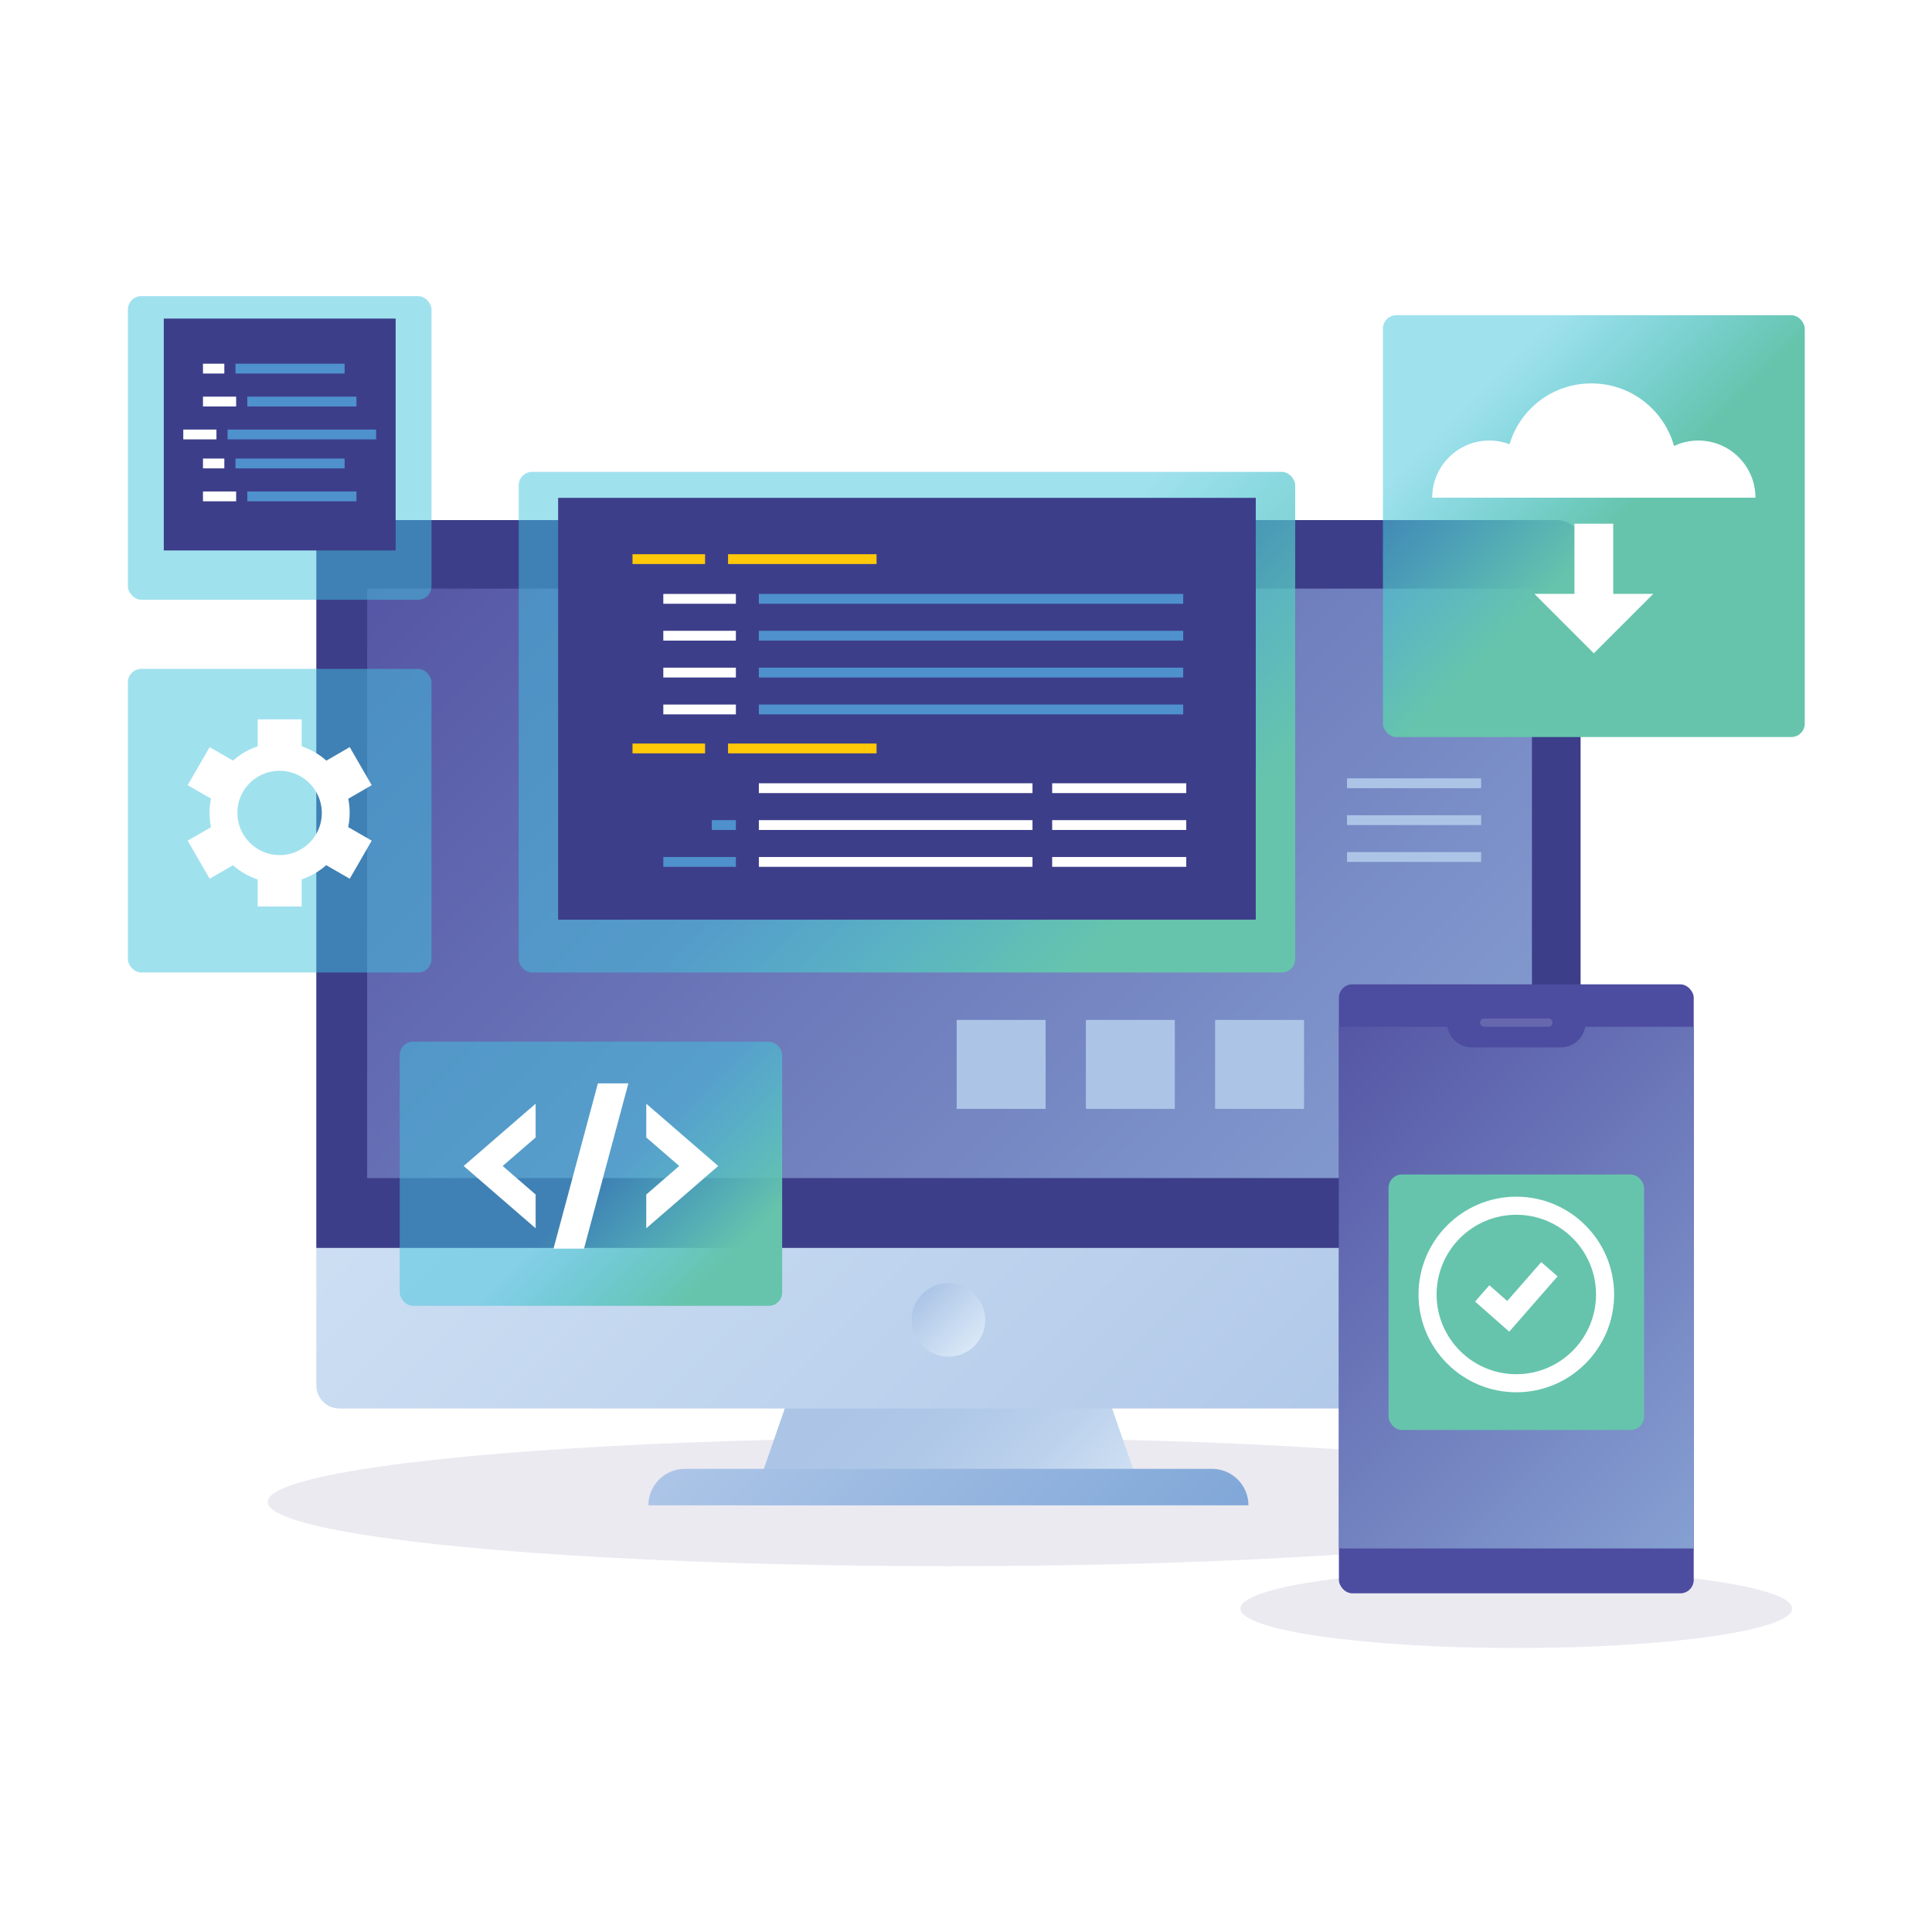 <?xml version="1.0" encoding="UTF-8"?>
<svg xmlns="http://www.w3.org/2000/svg" xmlns:xlink="http://www.w3.org/1999/xlink" viewBox="0 0 1280 1280">
  <defs>
    <style>
      .cls-1 {
        fill: url(#Degradado_sin_nombre_157);
      }

      .cls-2 {
        fill: url(#Degradado_sin_nombre_169);
      }

      .cls-3 {
        filter: url(#drop-shadow-9);
      }

      .cls-4 {
        filter: url(#drop-shadow-2);
      }

      .cls-5 {
        fill: #ffc809;
      }

      .cls-6, .cls-7, .cls-8 {
        fill: #fff;
      }

      .cls-9 {
        fill: #3d3e8a;
      }

      .cls-10 {
        filter: url(#drop-shadow-7);
      }

      .cls-11 {
        fill: url(#Degradado_sin_nombre_152-2);
        filter: url(#drop-shadow-4);
      }

      .cls-12 {
        fill: url(#Degradado_sin_nombre_152-3);
        filter: url(#drop-shadow-6);
      }

      .cls-13 {
        isolation: isolate;
      }

      .cls-14 {
        fill: url(#Degradado_sin_nombre_152-4);
        filter: url(#drop-shadow-8);
      }

      .cls-7 {
        filter: url(#drop-shadow-5);
      }

      .cls-15 {
        fill: #4c4ca0;
      }

      .cls-16 {
        fill: url(#Degradado_sin_nombre_152-5);
        filter: url(#drop-shadow-10);
      }

      .cls-17 {
        fill: #4e91cd;
      }

      .cls-8 {
        opacity: .15;
      }

      .cls-18 {
        fill: url(#Degradado_sin_nombre_154);
      }

      .cls-19 {
        fill: url(#Degradado_sin_nombre_153);
        filter: url(#drop-shadow-1);
      }

      .cls-20 {
        fill: url(#Degradado_sin_nombre_155);
      }

      .cls-21 {
        fill: url(#Degradado_sin_nombre_154-2);
      }

      .cls-22 {
        fill: url(#Degradado_sin_nombre_152);
        filter: url(#drop-shadow-3);
      }

      .cls-23 {
        fill: url(#Degradado_sin_nombre_156);
      }

      .cls-23, .cls-24 {
        mix-blend-mode: multiply;
      }

      .cls-24 {
        fill: #acc5e7;
      }

      .cls-25 {
        fill: #ebeaf1;
      }
    </style>
    <linearGradient id="Degradado_sin_nombre_157" data-name="Degradado sin nombre 157" x1="541.86" y1="868.48" x2="714.88" y2="1041.5" gradientUnits="userSpaceOnUse">
      <stop offset=".23" stop-color="#acc5e7"/>
      <stop offset=".46" stop-color="#afc8e8"/>
      <stop offset=".69" stop-color="#bbd1ec"/>
      <stop offset=".92" stop-color="#cfe0f3"/>
      <stop offset="1" stop-color="#d9e8f7"/>
    </linearGradient>
    <linearGradient id="Degradado_sin_nombre_155" data-name="Degradado sin nombre 155" x1="306.28" y1="376.73" x2="950.46" y2="1020.91" gradientUnits="userSpaceOnUse">
      <stop offset="0" stop-color="#d9e8f7"/>
      <stop offset="1" stop-color="#acc5e7"/>
    </linearGradient>
    <linearGradient id="Degradado_sin_nombre_154" data-name="Degradado sin nombre 154" x1="338.54" y1="294.68" x2="919.66" y2="875.8" gradientUnits="userSpaceOnUse">
      <stop offset="0" stop-color="#5556a5"/>
      <stop offset="1" stop-color="#86a0d2"/>
    </linearGradient>
    <linearGradient id="Degradado_sin_nombre_156" data-name="Degradado sin nombre 156" x1="611.13" y1="857.22" x2="645.61" y2="891.7" gradientUnits="userSpaceOnUse">
      <stop offset="0" stop-color="#acc5e7"/>
      <stop offset="1" stop-color="#d9e8f7"/>
    </linearGradient>
    <linearGradient id="Degradado_sin_nombre_169" data-name="Degradado sin nombre 169" x1="526.48" y1="890.41" x2="730.26" y2="1094.2" gradientUnits="userSpaceOnUse">
      <stop offset="0" stop-color="#acc5e7"/>
      <stop offset="1" stop-color="#80a7d8"/>
    </linearGradient>
    <linearGradient id="Degradado_sin_nombre_154-2" data-name="Degradado sin nombre 154" x1="859.41" y1="707.89" x2="1149.78" y2="998.25" xlink:href="#Degradado_sin_nombre_154"/>
    <linearGradient id="Degradado_sin_nombre_153" data-name="Degradado sin nombre 153" x1="738.06" y1="686.33" x2="790.49" y2="738.75" gradientUnits="userSpaceOnUse">
      <stop offset="0" stop-color="#76cede" stop-opacity=".5"/>
      <stop offset="1" stop-color="#66c4ac"/>
    </linearGradient>
    <filter id="drop-shadow-1" x="903.92" y="762.08" width="201.6" height="201.6" filterUnits="userSpaceOnUse">
      <feOffset dx="0" dy="8.89"/>
      <feGaussianBlur result="blur" stdDeviation="5.33"/>
      <feFlood flood-color="#3571b8" flood-opacity=".4"/>
      <feComposite in2="blur" operator="in"/>
      <feComposite in="SourceGraphic"/>
    </filter>
    <filter id="drop-shadow-2" x="928.35" y="781.47" width="152.4" height="152.4" filterUnits="userSpaceOnUse">
      <feOffset dx="0" dy="3.75"/>
      <feGaussianBlur result="blur-2" stdDeviation="3.75"/>
      <feFlood flood-color="#487cbf" flood-opacity=".4"/>
      <feComposite in2="blur-2" operator="in"/>
      <feComposite in="SourceGraphic"/>
    </filter>
    <linearGradient id="Degradado_sin_nombre_152" data-name="Degradado sin nombre 152" x1="557.4" y1="512.28" x2="696.24" y2="651.11" gradientUnits="userSpaceOnUse">
      <stop offset="0" stop-color="#41c4dd" stop-opacity=".5"/>
      <stop offset="1" stop-color="#66c4ac"/>
    </linearGradient>
    <filter id="drop-shadow-3" x="327.44" y="296.48" width="546.96" height="364.08" filterUnits="userSpaceOnUse">
      <feOffset dx="0" dy="8.89"/>
      <feGaussianBlur result="blur-3" stdDeviation="5.33"/>
      <feFlood flood-color="#487cbf" flood-opacity=".4"/>
      <feComposite in2="blur-3" operator="in"/>
      <feComposite in="SourceGraphic"/>
    </filter>
    <linearGradient id="Degradado_sin_nombre_152-2" data-name="Degradado sin nombre 152" x1="453.69" y1="572.28" x2="516.97" y2="635.56" xlink:href="#Degradado_sin_nombre_152"/>
    <filter id="drop-shadow-4" x="68.72" y="427.04" width="233.52" height="233.52" filterUnits="userSpaceOnUse">
      <feOffset dx="0" dy="8.89"/>
      <feGaussianBlur result="blur-4" stdDeviation="5.33"/>
      <feFlood flood-color="#487cbf" flood-opacity=".4"/>
      <feComposite in2="blur-4" operator="in"/>
      <feComposite in="SourceGraphic"/>
    </filter>
    <filter id="drop-shadow-5" x="113.07" y="465.15" width="144.72" height="146.88" filterUnits="userSpaceOnUse">
      <feOffset dx="0" dy="3.75"/>
      <feGaussianBlur result="blur-5" stdDeviation="3.75"/>
      <feFlood flood-color="#487cbf" flood-opacity=".4"/>
      <feComposite in2="blur-5" operator="in"/>
      <feComposite in="SourceGraphic"/>
    </filter>
    <linearGradient id="Degradado_sin_nombre_152-3" data-name="Degradado sin nombre 152" x1="521.68" y1="649.69" x2="589.4" y2="717.42" xlink:href="#Degradado_sin_nombre_152"/>
    <filter id="drop-shadow-6" x="248.72" y="674" width="285.84" height="207.36" filterUnits="userSpaceOnUse">
      <feOffset dx="0" dy="8.89"/>
      <feGaussianBlur result="blur-6" stdDeviation="5.33"/>
      <feFlood flood-color="#487cbf" flood-opacity=".4"/>
      <feComposite in2="blur-6" operator="in"/>
      <feComposite in="SourceGraphic"/>
    </filter>
    <filter id="drop-shadow-7" x="295.71" y="706.35" width="191.52" height="132.24" filterUnits="userSpaceOnUse">
      <feOffset dx="0" dy="3.75"/>
      <feGaussianBlur result="blur-7" stdDeviation="3.75"/>
      <feFlood flood-color="#487cbf" flood-opacity=".4"/>
      <feComposite in2="blur-7" operator="in"/>
      <feComposite in="SourceGraphic"/>
    </filter>
    <linearGradient id="Degradado_sin_nombre_152-4" data-name="Degradado sin nombre 152" x1="736.79" y1="492.5" x2="826.74" y2="582.44" xlink:href="#Degradado_sin_nombre_152"/>
    <filter id="drop-shadow-8" x="900.08" y="192.8" width="312" height="311.76" filterUnits="userSpaceOnUse">
      <feOffset dx="0" dy="8.89"/>
      <feGaussianBlur result="blur-8" stdDeviation="5.33"/>
      <feFlood flood-color="#487cbf" flood-opacity=".4"/>
      <feComposite in2="blur-8" operator="in"/>
      <feComposite in="SourceGraphic"/>
    </filter>
    <filter id="drop-shadow-9" x="937.47" y="242.67" width="237.12" height="201.6" filterUnits="userSpaceOnUse">
      <feOffset dx="0" dy="3.75"/>
      <feGaussianBlur result="blur-9" stdDeviation="3.75"/>
      <feFlood flood-color="#487cbf" flood-opacity=".4"/>
      <feComposite in2="blur-9" operator="in"/>
      <feComposite in="SourceGraphic"/>
    </filter>
    <linearGradient id="Degradado_sin_nombre_152-5" data-name="Degradado sin nombre 152" x1="453.69" y1="488.19" x2="516.97" y2="551.47" xlink:href="#Degradado_sin_nombre_152"/>
    <filter id="drop-shadow-10" x="68.72" y="180.08" width="233.52" height="233.52" filterUnits="userSpaceOnUse">
      <feOffset dx="0" dy="8.89"/>
      <feGaussianBlur result="blur-10" stdDeviation="5.33"/>
      <feFlood flood-color="#487cbf" flood-opacity=".4"/>
      <feComposite in2="blur-10" operator="in"/>
      <feComposite in="SourceGraphic"/>
    </filter>
  </defs>
  <g class="cls-13">
    <g id="Layer_1" data-name="Layer 1">
      <g>
        <ellipse class="cls-25" cx="628.37" cy="995.06" rx="451" ry="42.58"/>
        <g>
          <polygon class="cls-1" points="759.06 997.31 497.68 997.31 542.63 867.72 714.11 867.72 759.06 997.31"/>
          <g>
            <path class="cls-20" d="M209.57,473.43h837.6v444.43c0,8.45-6.86,15.3-15.3,15.3H224.87c-8.45,0-15.3-6.86-15.3-15.3v-444.43h0Z"/>
            <path class="cls-9" d="M224.87,344.57h806.99c8.45,0,15.3,6.86,15.3,15.3v466.91H209.57v-466.91c0-8.45,6.86-15.3,15.3-15.3Z"/>
            <rect class="cls-18" x="243.25" y="389.97" width="771.7" height="390.53"/>
          </g>
          <circle class="cls-23" cx="628.37" cy="874.46" r="24.38"/>
          <path class="cls-2" d="M827.15,997.31h-397.57c0-13.34,10.82-24.16,24.16-24.16h349.24c13.34,0,24.16,10.82,24.16,24.16h0Z"/>
        </g>
      </g>
      <g>
        <ellipse class="cls-25" cx="1004.6" cy="1065.72" rx="182.75" ry="26.13"/>
        <g>
          <g>
            <rect class="cls-15" x="887.06" y="652.15" width="235.08" height="403.47" rx="8.89" ry="8.89"/>
            <rect class="cls-21" x="887.06" y="680.25" width="235.08" height="345.65"/>
            <rect class="cls-19" x="919.96" y="769.24" width="169.28" height="169.28" rx="8.89" ry="8.89"/>
            <g class="cls-4">
              <path class="cls-6" d="M1004.6,918.67c-35.73,0-64.79-29.07-64.79-64.79s29.07-64.8,64.79-64.8,64.79,29.07,64.79,64.8-29.07,64.79-64.79,64.79ZM1004.6,801.06c-29.13,0-52.82,23.7-52.82,52.82s23.7,52.82,52.82,52.82,52.82-23.7,52.82-52.82-23.7-52.82-52.82-52.82Z"/>
              <polygon class="cls-6" points="999.91 878.51 977.26 858.57 986.75 847.78 998.58 858.2 1021.12 832.42 1031.93 841.88 999.91 878.51"/>
            </g>
          </g>
          <path class="cls-15" d="M1034.06,693.94h-58.93c-9.08,0-16.45-7.36-16.45-16.45h91.83c0,9.08-7.36,16.45-16.45,16.45Z"/>
          <path class="cls-8" d="M1025.86,680.25h-42.52c-1.51,0-2.74-1.23-2.74-2.74h0c0-1.51,1.23-2.74,2.74-2.74h42.52c1.51,0,2.74,1.23,2.74,2.74h0c0,1.51-1.23,2.74-2.74,2.74Z"/>
        </g>
      </g>
      <g>
        <g>
          <rect class="cls-22" x="343.66" y="303.73" width="514.43" height="331.68" rx="8.89" ry="8.89"/>
          <rect class="cls-9" x="369.77" y="329.84" width="462.21" height="279.47"/>
          <g>
            <rect class="cls-5" x="419.05" y="367.18" width="48.08" height="6.5"/>
            <rect class="cls-5" x="482.35" y="367.18" width="98.39" height="6.5"/>
            <rect class="cls-6" x="439.46" y="393.5" width="48.08" height="6.5"/>
            <rect class="cls-17" x="502.76" y="393.5" width="281.14" height="6.5"/>
            <rect class="cls-6" x="439.46" y="417.92" width="48.08" height="6.5"/>
            <rect class="cls-17" x="502.76" y="417.92" width="281.14" height="6.5"/>
            <rect class="cls-6" x="439.46" y="442.35" width="48.08" height="6.5"/>
            <rect class="cls-17" x="502.76" y="442.35" width="281.14" height="6.5"/>
            <rect class="cls-6" x="439.46" y="466.78" width="48.08" height="6.5"/>
            <rect class="cls-5" x="419.05" y="492.62" width="48.08" height="6.5"/>
            <rect class="cls-5" x="482.35" y="492.62" width="98.39" height="6.5"/>
            <rect class="cls-6" x="502.76" y="518.94" width="181.29" height="6.5"/>
            <rect class="cls-6" x="502.76" y="543.37" width="181.29" height="6.5"/>
            <rect class="cls-17" x="471.58" y="543.37" width="15.96" height="6.5"/>
            <rect class="cls-17" x="439.46" y="567.79" width="48.08" height="6.5"/>
            <rect class="cls-6" x="502.76" y="567.79" width="181.29" height="6.5"/>
            <rect class="cls-6" x="697.09" y="518.94" width="88.84" height="6.5"/>
            <rect class="cls-6" x="697.09" y="543.37" width="88.84" height="6.5"/>
            <rect class="cls-6" x="697.09" y="567.79" width="88.84" height="6.5"/>
            <rect class="cls-17" x="502.76" y="466.78" width="281.14" height="6.5"/>
          </g>
        </g>
        <g>
          <rect class="cls-11" x="84.73" y="434.27" width="201.15" height="201.15" rx="8.89" ry="8.89"/>
          <path class="cls-7" d="M231.66,534.72c0-3.18-.32-6.29-.93-9.29l15.54-8.97-14.56-25.21-15.49,8.95c-4.69-4.2-10.24-7.45-16.36-9.48v-17.86h-29.11v17.86c-2.72.9-5.33,2.04-7.8,3.4-.29.16-.58.33-.87.5-.29.17-.58.33-.87.5-2.41,1.46-4.7,3.15-6.84,5.05l-15.47-8.93-14.56,25.21,15.47,8.93c-.58,2.8-.9,5.63-.96,8.45,0,.34,0,.68,0,1.02,0,.33,0,.66,0,.99.05,2.82.37,5.65.96,8.45l-15.47,8.93,14.56,25.21,15.47-8.93c4.81,4.28,10.4,7.47,16.38,9.43v17.89h29.11v-17.95c2.91-.97,5.76-2.25,8.51-3.84,2.82-1.63,5.41-3.51,7.75-5.6l15.59,9,14.56-25.21-15.59-9c.64-3.07.98-6.25.98-9.51ZM204.37,555.24c-.13.12-.25.23-.38.35-.5.45-1.02.88-1.55,1.3-.25.19-.5.38-.76.57-.43.32-.88.62-1.33.9-.36.23-.72.45-1.09.67-.37.21-.74.42-1.12.61-.48.25-.96.48-1.45.7-.29.13-.58.25-.87.37-.62.25-1.25.49-1.9.7-.16.05-.33.11-.49.16-2.57.78-5.3,1.21-8.13,1.21-15.48,0-28.04-12.55-28.04-28.04,0-3.79.76-7.4,2.13-10.7.06-.15.13-.31.2-.46.25-.58.53-1.14.82-1.7.19-.35.37-.7.57-1.05.2-.35.41-.69.62-1.02.34-.53.69-1.05,1.06-1.56.1-.14.2-.27.3-.4,2.17-2.83,4.92-5.3,8.21-7.19,13.41-7.74,30.56-3.15,38.3,10.26,1.41,2.45,2.41,5.03,3.02,7.65.04.17.07.33.11.5.14.66.26,1.33.35,2,.04.31.08.62.11.93.06.54.1,1.07.12,1.61.02.42.03.85.03,1.28,0,.43,0,.86-.03,1.28-.02.53-.06,1.07-.12,1.6-.03.31-.07.63-.11.94-.09.66-.21,1.33-.35,1.99-.04.17-.07.34-.11.51-.61,2.62-1.61,5.19-3.02,7.64-1.41,2.45-3.15,4.6-5.11,6.44Z"/>
        </g>
        <g>
          <rect class="cls-12" x="264.84" y="681.23" width="253.36" height="175.04" rx="8.89" ry="8.89"/>
          <g class="cls-10">
            <polygon class="cls-6" points="354.87 727.48 307.2 768.75 354.87 810.03 354.87 787.66 333.04 768.75 354.87 749.84 354.87 727.48"/>
            <polygon class="cls-6" points="428.17 810.03 475.85 768.75 428.17 727.48 428.17 749.84 450.01 768.75 428.17 787.66 428.17 810.03"/>
            <polygon class="cls-6" points="386.91 823.5 366.72 823.5 396.13 714.01 416.32 714.01 386.91 823.5"/>
          </g>
        </g>
        <g>
          <rect class="cls-14" x="916.22" y="199.95" width="279.47" height="279.47" rx="8.89" ry="8.89"/>
          <g class="cls-3">
            <path class="cls-6" d="M1125.19,288.12c-5.76,0-11.21,1.29-16.1,3.59-6.69-23.9-28.62-41.44-54.66-41.44s-47.27,16.97-54.33,40.29c-4.16-1.57-8.67-2.44-13.38-2.44-20.9,0-37.85,16.95-37.85,37.85h214.17c0-20.9-16.95-37.85-37.85-37.85Z"/>
            <polygon class="cls-6" points="1016.57 389.69 1055.96 429.08 1095.35 389.69 1068.81 389.69 1068.81 343.23 1043.11 343.23 1043.11 389.69 1016.57 389.69"/>
          </g>
        </g>
        <g>
          <rect class="cls-16" x="84.73" y="187.3" width="201.15" height="201.15" rx="8.89" ry="8.89"/>
          <rect class="cls-9" x="108.5" y="211.07" width="153.63" height="153.63"/>
          <g>
            <rect class="cls-6" x="134.48" y="240.97" width="14.14" height="6.5"/>
            <rect class="cls-17" x="156.02" y="240.97" width="72.29" height="6.5"/>
            <rect class="cls-6" x="134.48" y="262.79" width="21.97" height="6.5"/>
            <rect class="cls-17" x="163.85" y="262.79" width="72.29" height="6.5"/>
            <rect class="cls-6" x="134.48" y="303.81" width="14.14" height="6.5"/>
            <rect class="cls-17" x="156.02" y="303.81" width="72.29" height="6.5"/>
            <rect class="cls-6" x="134.48" y="325.62" width="21.97" height="6.5"/>
            <rect class="cls-17" x="163.85" y="325.62" width="72.29" height="6.5"/>
            <rect class="cls-6" x="121.43" y="284.6" width="21.97" height="6.5"/>
            <rect class="cls-17" x="150.79" y="284.6" width="98.39" height="6.5"/>
          </g>
        </g>
      </g>
      <g>
        <rect class="cls-24" x="633.83" y="675.74" width="58.91" height="58.91"/>
        <rect class="cls-24" x="719.44" y="675.74" width="58.91" height="58.91"/>
        <rect class="cls-24" x="805.04" y="675.74" width="58.91" height="58.91"/>
        <g>
          <rect class="cls-24" x="892.44" y="515.69" width="88.85" height="6.5"/>
          <rect class="cls-24" x="892.44" y="540.12" width="88.85" height="6.5"/>
          <rect class="cls-24" x="892.44" y="564.54" width="88.85" height="6.5"/>
        </g>
      </g>
    </g>
  </g>
</svg>
